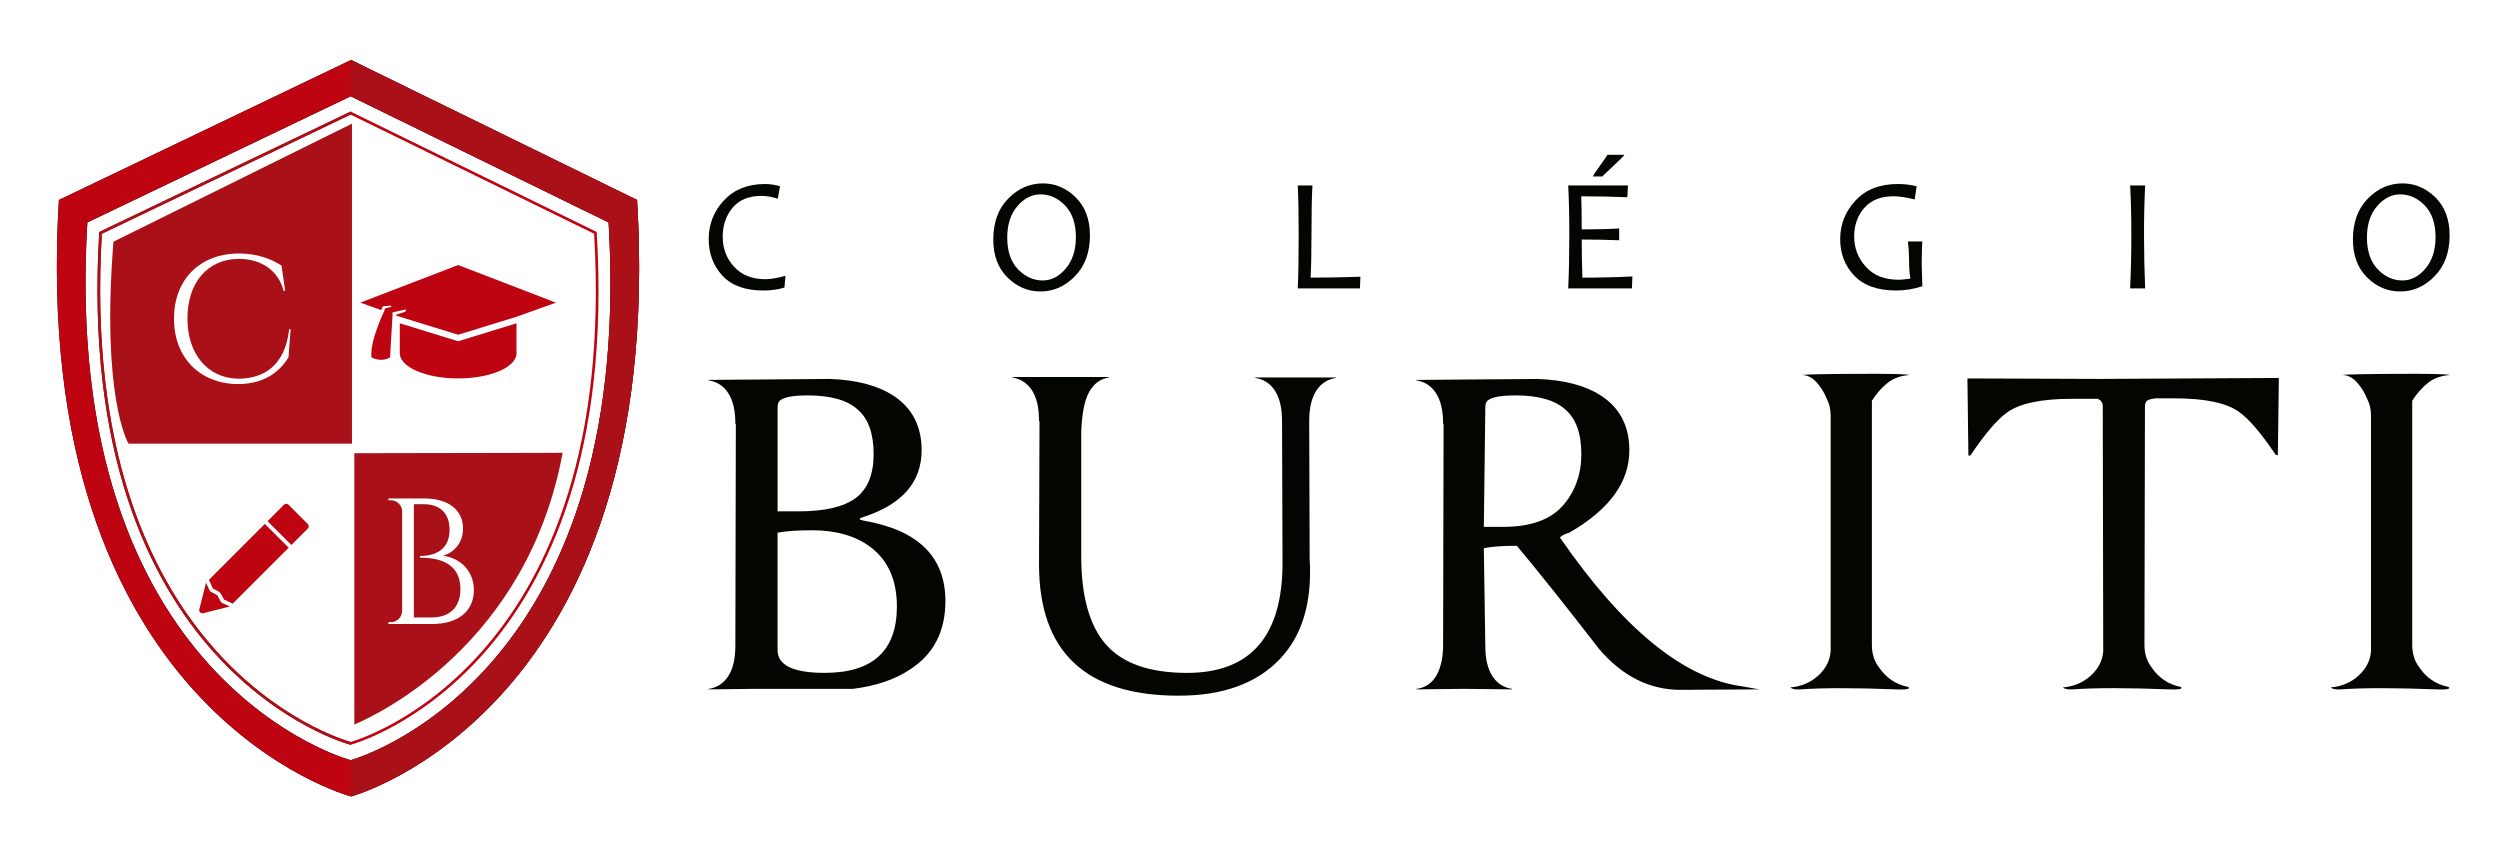 <?xml version="1.0" encoding="utf-8"?>
<!-- Generator: Adobe Illustrator 16.0.0, SVG Export Plug-In . SVG Version: 6.00 Build 0)  -->
<!DOCTYPE svg PUBLIC "-//W3C//DTD SVG 1.1//EN" "http://www.w3.org/Graphics/SVG/1.1/DTD/svg11.dtd">
<svg version="1.1" id="Camada_1" xmlns="http://www.w3.org/2000/svg" xmlns:xlink="http://www.w3.org/1999/xlink" x="0px" y="0px"
	 width="125px" height="43px" viewBox="0 0 125 43" enable-background="new 0 0 125 43" xml:space="preserve">
<g>
	<g>
		<path fill-rule="evenodd" clip-rule="evenodd" fill="#030500" d="M121.778,11.858c0-0.68-0.18-1.208-0.536-1.58
			c-0.357-0.372-0.769-0.559-1.236-0.559c-0.431,0-0.816,0.196-1.152,0.589c-0.338,0.393-0.507,0.917-0.507,1.573
			c0,0.683,0.18,1.21,0.539,1.582c0.359,0.374,0.771,0.56,1.235,0.56c0.433,0,0.816-0.198,1.153-0.596
			C121.609,13.029,121.778,12.506,121.778,11.858L121.778,11.858z M122.48,11.767c0,0.851-0.248,1.531-0.747,2.042
			c-0.498,0.51-1.074,0.765-1.728,0.765c-0.627,0-1.176-0.233-1.649-0.702c-0.474-0.467-0.71-1.1-0.71-1.896
			c0-0.861,0.25-1.545,0.748-2.049c0.497-0.505,1.073-0.757,1.727-0.757c0.627,0,1.178,0.235,1.65,0.701
			C122.245,10.339,122.48,10.97,122.48,11.767z"/>
		<path fill-rule="evenodd" clip-rule="evenodd" fill="#030500" d="M107.257,14.419h-0.75c0.039-0.854,0.06-1.756,0.06-2.704
			c0-0.932-0.021-1.747-0.06-2.443h0.75c-0.036,0.721-0.056,1.534-0.056,2.443C107.201,12.669,107.221,13.57,107.257,14.419z"/>
		<path fill-rule="evenodd" clip-rule="evenodd" fill="#030500" d="M96.117,14.312c-0.432,0.142-0.869,0.213-1.309,0.213
			c-0.924,0-1.622-0.247-2.093-0.741c-0.472-0.494-0.706-1.105-0.706-1.832c0-0.735,0.256-1.377,0.767-1.927
			c0.511-0.551,1.222-0.825,2.128-0.825c0.327,0,0.635,0.038,0.929,0.115l-0.099,0.656c-0.435-0.105-0.785-0.158-1.052-0.158
			c-0.638,0-1.126,0.193-1.465,0.579c-0.339,0.386-0.508,0.865-0.508,1.437c0,0.575,0.194,1.078,0.583,1.51
			c0.389,0.434,0.938,0.649,1.646,0.649c0.13,0,0.322-0.02,0.581-0.059c-0.046-0.274-0.067-0.594-0.067-0.957
			c0-0.307-0.019-0.606-0.056-0.897h0.72c-0.021,0.348-0.031,0.715-0.031,1.103C96.086,13.344,96.096,13.721,96.117,14.312z"/>
		<path fill-rule="evenodd" clip-rule="evenodd" fill="#030500" d="M81.217,7.739c0,0.031-0.176,0.209-0.525,0.533
			c-0.35,0.325-0.539,0.507-0.565,0.551h-0.475c0-0.044,0.119-0.227,0.356-0.552c0.236-0.325,0.355-0.503,0.355-0.532H81.217
			L81.217,7.739z M81.62,13.822l-0.023,0.597h-3.186c0.036-0.817,0.055-1.718,0.055-2.704c0-0.927-0.019-1.742-0.055-2.443h2.988
			l-0.033,0.59c-0.724-0.031-1.491-0.047-2.304-0.047c0.016,0.409,0.024,0.96,0.024,1.655c0.7,0,1.325-0.014,1.872-0.047v0.59
			c-0.584-0.024-1.209-0.037-1.872-0.037c0,0.677,0.012,1.313,0.034,1.906C79.997,13.882,80.83,13.862,81.62,13.822z"/>
		<path fill-rule="evenodd" clip-rule="evenodd" fill="#030500" d="M68.021,13.837l-0.024,0.582h-3.11
			c0.031-0.65,0.047-1.552,0.047-2.704c0-0.99-0.016-1.805-0.047-2.443h0.735c-0.032,0.533-0.048,1.348-0.048,2.443
			c0,0.901-0.014,1.624-0.044,2.167C66.32,13.882,67.152,13.867,68.021,13.837z"/>
		<path fill-rule="evenodd" clip-rule="evenodd" fill="#030500" d="M53.794,11.858c0-0.68-0.18-1.208-0.536-1.58
			c-0.358-0.372-0.77-0.559-1.236-0.559c-0.432,0-0.816,0.196-1.154,0.589c-0.337,0.393-0.506,0.917-0.506,1.573
			c0,0.683,0.179,1.21,0.538,1.582c0.36,0.374,0.772,0.56,1.236,0.56c0.431,0,0.816-0.198,1.152-0.596S53.794,12.506,53.794,11.858
			L53.794,11.858z M54.497,11.767c0,0.851-0.248,1.531-0.747,2.042c-0.498,0.51-1.075,0.765-1.727,0.765
			c-0.627,0-1.177-0.233-1.65-0.702c-0.474-0.467-0.709-1.1-0.709-1.896c0-0.861,0.25-1.545,0.748-2.049
			c0.498-0.505,1.074-0.757,1.727-0.757c0.627,0,1.178,0.235,1.649,0.701C54.261,10.339,54.497,10.97,54.497,11.767z"/>
		<path fill-rule="evenodd" clip-rule="evenodd" fill="#030500" d="M39.273,13.79l-0.051,0.589
			c-0.325,0.098-0.678,0.146-1.059,0.146c-0.907,0-1.588-0.249-2.044-0.745c-0.456-0.497-0.684-1.104-0.684-1.82
			c0-0.751,0.255-1.399,0.762-1.942c0.509-0.545,1.193-0.817,2.052-0.817c0.238,0,0.487,0.035,0.752,0.107L38.89,9.937
			c-0.304-0.096-0.573-0.143-0.811-0.143c-0.638,0-1.121,0.198-1.45,0.594c-0.329,0.395-0.494,0.878-0.494,1.45
			c0,0.583,0.188,1.082,0.568,1.498c0.38,0.417,0.904,0.625,1.574,0.625C38.533,13.96,38.864,13.903,39.273,13.79z"/>
		<path fill-rule="evenodd" clip-rule="evenodd" fill="#030500" d="M47.27,30.054c0,1.521-0.59,2.66-1.771,3.42
			c-0.744,0.501-1.697,0.824-2.862,0.971h-5.093l-2.11,0.024v-0.024c0.42-0.064,0.748-0.279,0.982-0.643
			c0.235-0.364,0.352-0.87,0.352-1.517l0.024-11.083h-0.024v-0.024c0-0.646-0.117-1.152-0.352-1.516
			c-0.234-0.364-0.562-0.578-0.982-0.643v-0.024l6.063-0.048c1.326,0.048,2.377,0.324,3.153,0.824
			c0.954,0.615,1.431,1.528,1.431,2.741c0,1.601-0.979,2.716-2.935,3.347c-0.226,0.064-0.218,0.121,0.024,0.17
			C45.904,26.497,47.27,27.839,47.27,30.054L47.27,30.054z M44.845,30.321c0-1.311-0.437-2.296-1.31-2.96
			c-0.744-0.564-1.722-0.848-2.935-0.848c-0.711,0-1.286,0.04-1.722,0.121v5.869c0,0.76,0.785,1.14,2.353,1.14
			C43.64,33.644,44.845,32.536,44.845,30.321L44.845,30.321z M43.681,22.705c0-1.034-0.267-1.778-0.8-2.231
			c-0.517-0.469-1.35-0.704-2.499-0.704c-0.921,0-1.415,0.138-1.479,0.413c-0.017,0.064-0.024,0.146-0.024,0.243v5.142h1.043
			c1.31,0,2.264-0.223,2.862-0.666C43.382,24.456,43.681,23.724,43.681,22.705L43.681,22.705z M64.102,21.057
			c0-0.647-0.117-1.152-0.352-1.517c-0.234-0.363-0.563-0.578-0.982-0.642v-0.024h4.026v0.024c-0.421,0.064-0.748,0.279-0.982,0.642
			c-0.234,0.364-0.352,0.869-0.352,1.517l0.023,6.888c0.131,2.167-0.371,3.84-1.503,5.021c-1.164,1.213-2.846,1.818-5.044,1.818
			c-4.657,0-6.985-2.19-6.985-6.572l0.024-7.154h-0.024v-0.024c0-0.647-0.117-1.152-0.352-1.516
			c-0.234-0.363-0.562-0.578-0.982-0.643v-0.024h4.826v0.024c-0.42,0.064-0.748,0.303-0.982,0.715
			c-0.234,0.413-0.368,1.087-0.4,2.025v6.185c0,2.021,0.417,3.501,1.249,4.438s2.179,1.406,4.039,1.406
			c3.185,0,4.777-1.835,4.777-5.505L64.102,21.057L64.102,21.057z M75.598,34.469h-0.024l-2.11-0.024H72.93l-2.11,0.024v-0.024
			c0.744-0.098,1.181-0.663,1.311-1.698v-0.097c0.016-0.081,0.024-0.202,0.024-0.364l0.024-11.083h-0.024v-0.024
			c0-0.646-0.117-1.152-0.352-1.516c-0.235-0.364-0.563-0.578-0.983-0.643v-0.024l6.064-0.048c1.325,0.048,2.376,0.324,3.152,0.824
			c0.954,0.615,1.431,1.528,1.431,2.741c0,1.601-1.003,2.975-3.007,4.123c-0.227,0.064-0.381,0.145-0.461,0.242
			c3.153,4.576,6.2,7.058,9.143,7.445l0.825,0.146l-3.881,0.023c-1.585,0.017-2.967-0.671-4.146-2.061
			c-1.649-2.135-3.016-3.849-4.099-5.142c-0.713,0-1.262,0.04-1.649,0.12l0.073,4.875c0,0.646,0.116,1.152,0.352,1.517
			c0.233,0.363,0.561,0.578,0.981,0.643V34.469L75.598,34.469z M79.066,22.705c0-1.034-0.268-1.778-0.801-2.231
			c-0.518-0.469-1.351-0.704-2.498-0.704c-0.921,0-1.415,0.138-1.479,0.413c-0.017,0.064-0.023,0.146-0.023,0.243l-0.073,5.917h0.97
			c1.357,0,2.349-0.352,2.972-1.054C78.755,24.585,79.066,23.724,79.066,22.705L79.066,22.705z M95.461,18.752
			c-0.437,0.033-0.801,0.166-1.091,0.401c-0.292,0.234-0.551,0.529-0.776,0.885v12.2c0,0.453,0.121,0.832,0.363,1.14
			c0.162,0.243,0.364,0.449,0.606,0.618c0.243,0.17,0.526,0.287,0.85,0.352c0.031,0.033,0.04,0.058,0.024,0.073
			c-0.065,0.049-0.268,0.064-0.607,0.049c-2.085-0.082-3.694-0.082-4.826,0c-0.243,0.016-0.404-0.017-0.484-0.098
			c0.549-0.049,1.014-0.246,1.395-0.594c0.379-0.348,0.585-0.757,0.618-1.225V20.79c0-0.324-0.064-0.606-0.194-0.849
			c-0.129-0.324-0.303-0.603-0.521-0.837c-0.219-0.235-0.456-0.352-0.715-0.352c0.129-0.032,1.043-0.052,2.74-0.06
			C94.539,18.684,95.413,18.704,95.461,18.752L95.461,18.752z M113.942,18.898c-0.017,1.503-0.033,2.789-0.049,3.856h-0.098
			c-0.728-1.083-1.342-1.803-1.843-2.159c-0.63-0.453-1.714-0.679-3.25-0.679h-0.922c-0.291,0.032-0.452,0.097-0.485,0.194
			c-0.031,0.049-0.048,0.113-0.048,0.194l-0.024,11.933c0,0.453,0.121,0.832,0.364,1.14c0.161,0.243,0.363,0.449,0.606,0.618
			c0.242,0.17,0.525,0.287,0.849,0.352c0.032,0.033,0.04,0.058,0.024,0.073c-0.064,0.049-0.268,0.064-0.607,0.049
			c-2.085-0.082-3.694-0.082-4.826,0c-0.242,0.016-0.403-0.017-0.484-0.098c0.549-0.049,1.014-0.246,1.395-0.594
			c0.38-0.348,0.586-0.757,0.618-1.225l-0.024-12.249c0-0.162-0.08-0.283-0.242-0.363h-1.286c-1.536,0-2.619,0.226-3.25,0.679
			c-0.501,0.356-1.115,1.076-1.843,2.159H98.42c-0.016-1.067-0.033-2.353-0.049-3.856l6.67,0.024L113.942,18.898L113.942,18.898z
			 M122.479,18.752c-0.438,0.033-0.801,0.166-1.092,0.401c-0.291,0.234-0.55,0.529-0.776,0.885v12.2c0,0.453,0.121,0.832,0.363,1.14
			c0.162,0.243,0.364,0.449,0.606,0.618c0.243,0.17,0.526,0.287,0.85,0.352c0.032,0.033,0.04,0.058,0.024,0.073
			c-0.065,0.049-0.268,0.064-0.606,0.049c-2.086-0.082-3.695-0.082-4.826,0c-0.243,0.016-0.405-0.017-0.485-0.098
			c0.55-0.049,1.015-0.246,1.395-0.594s0.586-0.757,0.618-1.225V20.79c0-0.324-0.064-0.606-0.194-0.849
			c-0.129-0.324-0.303-0.603-0.521-0.837c-0.219-0.235-0.457-0.352-0.716-0.352c0.129-0.032,1.043-0.052,2.741-0.06
			C121.557,18.684,122.431,18.704,122.479,18.752z"/>
	</g>
	<g>
		<path fill-rule="evenodd" clip-rule="evenodd" fill="#BF0411" d="M29.706,11.687L17.529,5.729L5.093,11.687
			c-1.255,21.375,11.899,25.26,12.437,25.412C18.057,36.947,30.962,33.062,29.706,11.687L29.706,11.687z M17.559,5.593L29.836,11.6
			l0.002,0.04c1.306,21.934-12.251,25.582-12.29,25.594l-0.019,0.005l-0.019-0.005c-0.04-0.012-13.856-3.66-12.551-25.594
			l0.002-0.04C9.151,9.592,13.34,7.584,17.53,5.579L17.559,5.593z"/>
		<path fill-rule="evenodd" clip-rule="evenodd" fill="#A91017" d="M5.732,12.055l11.866-5.872v16.002H6.431l-0.034-0.063
			c-0.004-0.006-1.33-2.297-0.73-9.97l0.005-0.068L5.732,12.055L5.732,12.055z M14.457,16.462c-0.203,1.837-1.281,2.471-2.554,2.474
			c-1.508-0.035-2.531-1.21-2.531-3.014c0-1.785,1.004-2.978,2.582-2.978c1.078,0,1.957,0.556,2.229,1.604h0.075l-0.181-1.268
			c-0.525-0.345-1.242-0.605-2.121-0.605c-1.973,0-3.256,1.31-3.256,3.256c0,1.982,1.327,3.264,3.204,3.273
			c1.245,0,2.048-0.563,2.52-1.335l0.109-1.408H14.457z"/>
		<path fill-rule="evenodd" clip-rule="evenodd" fill="#A91017" d="M17.717,22.661v13.565c1.194-0.505,8.64-4.012,10.416-13.585
			L17.717,22.661L17.717,22.661z M19.418,24.922h1.781c1.258,0,1.949,0.602,1.952,1.499c-0.003,0.761-0.487,1.218-0.994,1.363
			c0.955,0.143,1.538,0.842,1.537,1.731c0,1.012-0.753,1.685-2.09,1.685h-2.186l0.001-0.089h0.114c0.313,0,0.565-0.249,0.574-0.559
			v-4.984c0-0.311-0.263-0.557-0.575-0.557H19.42L19.418,24.922L19.418,24.922z M20.693,30.873V25.21h0.475
			c0.85-0.001,1.308,0.465,1.311,1.276c-0.003,1.152-0.936,1.314-1.483,1.313l0.001,0.083c0.869-0.001,2.026,0.223,2.024,1.568
			c0.001,0.906-0.528,1.427-1.449,1.422H20.693z"/>
		<path fill-rule="evenodd" clip-rule="evenodd" d="M31.854,10L17.551,3L2.944,10C1.422,35.563,17.551,39.822,17.551,39.822
			S33.375,35.563,31.854,10L31.854,10z M30.431,11.122C31.803,34.169,17.536,38.01,17.536,38.01S2.996,34.169,4.367,11.122
			l13.169-6.309L30.431,11.122z"/>
		<g>
			<path fill-rule="evenodd" clip-rule="evenodd" fill="#BF0411" d="M13.242,26.195l-2.795,2.795l0.029,0.064l0.172,0.374
				l0.265,0.14c0.063,0.034,0.113,0.084,0.146,0.146l0.14,0.265l0.375,0.173l0.064,0.029l2.795-2.797L13.242,26.195z"/>
			<path fill-rule="evenodd" clip-rule="evenodd" fill="#BF0411" d="M15.392,26.203l-0.966-0.967
				c-0.031-0.031-0.072-0.046-0.113-0.046c-0.041,0-0.082,0.015-0.113,0.046l-0.823,0.824l1.192,1.19l0.823-0.822
				C15.454,26.365,15.454,26.266,15.392,26.203z"/>
			<path fill-rule="evenodd" clip-rule="evenodd" fill="#BF0411" d="M10.254,29.327l-0.027,0.107l-0.261,1.034
				c-0.026,0.104,0.054,0.198,0.153,0.198c0.013,0,0.026-0.002,0.04-0.005l1.035-0.262l0.107-0.026l0.107-0.027l0.085-0.021
				l-0.197-0.091l-0.188-0.086c-0.032-0.015-0.058-0.04-0.074-0.07l-0.119-0.224l-0.027-0.051c-0.015-0.028-0.038-0.052-0.066-0.066
				l-0.051-0.027l-0.223-0.118c-0.031-0.017-0.056-0.043-0.07-0.075l-0.086-0.187l-0.09-0.197l-0.022,0.084L10.254,29.327z"/>
		</g>
		<g>
			<path fill-rule="evenodd" clip-rule="evenodd" fill="#BF0411" d="M22.908,17.063l-2.918-0.898v1.5
				c0,0.693,1.307,1.256,2.918,1.256c1.611,0,2.918-0.563,2.918-1.256c0-0.005-0.002-0.011-0.002-0.016v-1.484L22.908,17.063z"/>
			<path fill-rule="evenodd" clip-rule="evenodd" fill="#BF0411" d="M18.017,15.132l1.042,0.372l0.089-0.189l0.383-0.033
				l0.054,0.057l-0.329,0.078l-0.048,0.142c0,0-0.742,1.551-0.633,2.31c0,0,0.463,0.277,0.926,0l0.124-2.075v-0.172l0.689-0.155
				l-0.049,0.12l-0.514,0.167l0.238,0.085l2.918,0.898l2.917-0.898l1.973-0.705l-4.89-1.882L18.017,15.132z"/>
		</g>
		<path fill-rule="evenodd" clip-rule="evenodd" fill="#A91017" d="M17.559,5.743l-0.03-0.014L5.093,11.687
			c-1.255,21.375,11.899,25.26,12.437,25.412l0.03-0.01v0.141l-0.011,0.004l-0.019,0.005l-0.019-0.005
			c-0.04-0.012-13.856-3.66-12.551-25.594l0.002-0.04C9.151,9.592,13.34,7.584,17.53,5.579l0.029,0.014V5.743z"/>
		<path fill-rule="evenodd" clip-rule="evenodd" fill="#BF0411" d="M31.854,10L17.551,3L2.944,10
			C1.422,35.563,17.551,39.822,17.551,39.822S33.375,35.563,31.854,10L31.854,10z M30.431,11.122
			C31.803,34.169,17.536,38.01,17.536,38.01S2.996,34.169,4.367,11.122l13.169-6.309L30.431,11.122z"/>
		<path fill-rule="evenodd" clip-rule="evenodd" fill="#A91017" d="M31.854,10L17.551,3v1.82l12.88,6.302
			c1.348,22.633-12.386,26.743-12.88,26.883v1.817C17.551,39.822,33.375,35.563,31.854,10z"/>
	</g>
</g>
</svg>
